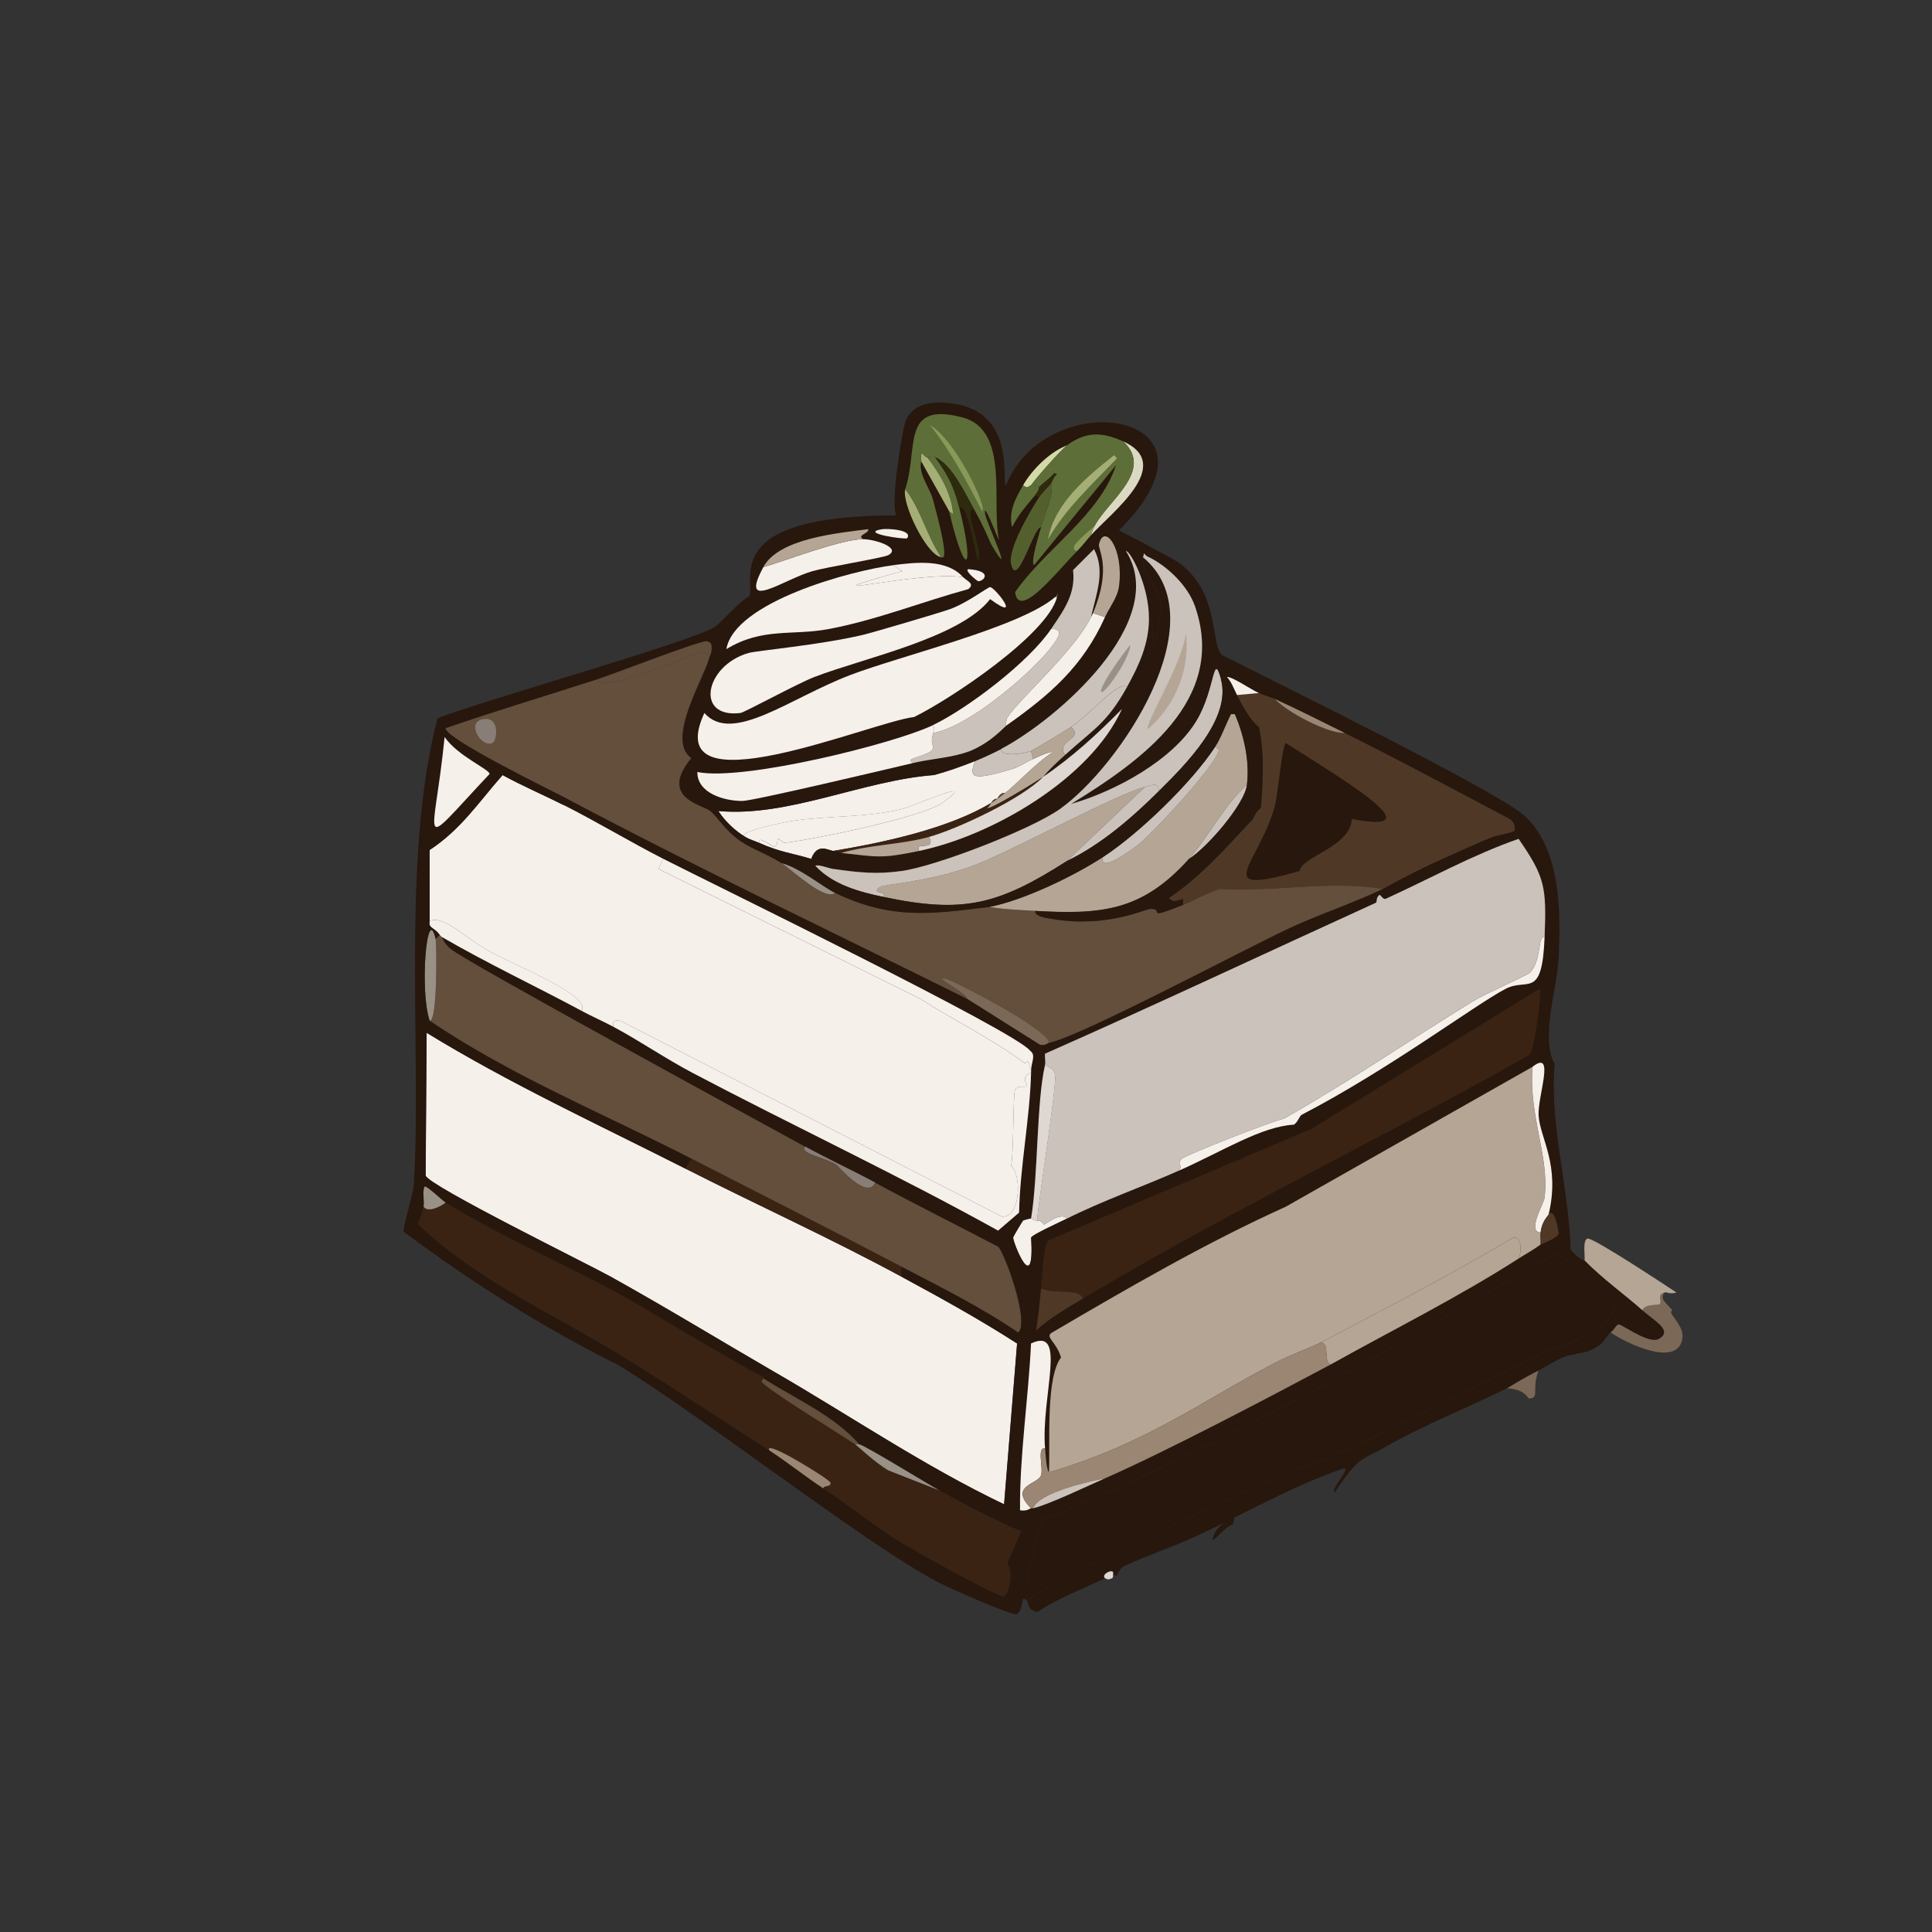 <?xml version="1.0" encoding="UTF-8"?>
<svg id="Layer_2" data-name="Layer 2" xmlns="http://www.w3.org/2000/svg" viewBox="0 0 483 483">
  <rect x="0" y="0" width="483" height="483" fill="#333333" stroke="none"/>
  <defs>
    <style>
      .cls-1 {
        fill: none;
      }

      .cls-1, .cls-2, .cls-3, .cls-4, .cls-5, .cls-6, .cls-7, .cls-8, .cls-9, .cls-10, .cls-11, .cls-12, .cls-13, .cls-14, .cls-15, .cls-16, .cls-17, .cls-18, .cls-19, .cls-20, .cls-21 {
        stroke-width: 0px;
      }

      .cls-2 {
        fill: #f6f0eb;
      }

      .cls-3 {
        fill: #5e6e38;
      }

      .cls-4 {
        fill: #786b64;
      }

      .cls-5 {
        fill: #7c6857;
      }

      .cls-6 {
        fill: #503827;
      }

      .cls-7 {
        fill: #644e3c;
      }

      .cls-8 {
        fill: #28170d;
      }

      .cls-9 {
        fill: #897e77;
      }

      .cls-10 {
        fill: #545f2e;
      }

      .cls-11 {
        fill: #9a9186;
      }

      .cls-12 {
        fill: #9b8673;
      }

      .cls-13 {
        fill: #899958;
      }

      .cls-14 {
        fill: #3a2313;
      }

      .cls-15 {
        fill: #2e2a0d;
      }

      .cls-16 {
        fill: #cbc2bc;
      }

      .cls-17 {
        fill: #ded7d2;
      }

      .cls-18 {
        fill: #dadac2;
      }

      .cls-19 {
        fill: #a5ae75;
      }

      .cls-20 {
        fill: #d2daa7;
      }

      .cls-21 {
        fill: #b4a595;
      }
    </style>
  </defs>
  <g id="Layer_1-2" data-name="Layer 1">
    <rect class="cls-1" width="483" height="483"/>
    <g>
      <g>
        <g>
          <path class="cls-5" d="M416.13,323.13c-1.33,1.67.39,2.5,2,4.5-1.63.4,2.86,3.5,2.5,6.74-.9,7.97-14.46,1.2-17.98-1.25,1.28-1.1,1.35-2.11,2.25-2,2.27,1.05,7.71,4.98,9.99,3.5,3.19-2.08-1.11-4.22-4.25-6.99.32-1.63,4.08-1.35,4.25-1.5.9-.84-.81-2.45,1.25-3Z"/>
          <path class="cls-5" d="M384.65,342.61c-1.83,4.59.41,7.09-2.5,6.99-1.15-1.81-2.99-2.31-5-2.5h-.5c.53-.26,3.46-2.24,7.99-4.5Z"/>
        </g>
        <path class="cls-8" d="M308.22,381.07c-2.08.83-3.24,2.72-5,4-.19-1.09,1.01-2.83,1.75-3.5,5.19-4.68,3.24-.82,3.25-.5Z"/>
      </g>
      <g>
        <path class="cls-21" d="M419.12,323.13c-1.92.52-2.21-.21-3,0-2.06.55-.35,2.16-1.25,3-.17.15-3.92-.13-4.25,1.5-4.82-4.26-9.92-7.83-14.49-12.49.2-1.12-.57-5.07.75-5.5,1.24-.4,19.77,11.86,22.23,13.49Z"/>
        <path class="cls-2" d="M171.34,292.15c17.89,9.08,36.31,17.43,53.95,26.98,9.79,5.3,19.61,10.7,28.97,16.73q-1.62,20.11-3.25,40.21c-19.9-9.51-38.13-21.91-57.2-32.97-13.74-7.97-27.33-16.27-41.21-23.98-5.6-3.11-45.41-22.68-46.21-25.23q.12-17.86.25-35.72c20.84,12.77,42.97,22.95,64.69,33.97Z"/>
        <path class="cls-7" d="M110.4,234.21c.25.3.5,1.54,2.25,3,3.9,3.25,77.26,43.24,88.67,49.46-1.59,1.7,4.84,2.65,7.74,4.5.54.35,7.73,8.96,9.74,4.5,10.14,5.47,20.51,10.63,30.72,15.99,1.63,1.46,8.03,19.11,5,21.48-9.25-6.32-19.33-11.31-29.22-16.49-17.42-9.11-34.96-18-52.45-26.98-21.9-11.23-44.9-20.6-65.44-34.47,2.04.27,1.74-19.45,1.5-20.48l1-1s.18.11.5.5Z"/>
        <path class="cls-14" d="M190.83,344.11v.5c-.51.9-.62.75.25,1.5,3.51,3.01,17.56,11.54,22.73,14.99.54.36,4.75,4.39,8.24,6.49l12.74,5c6.63,3.66,13.5,7.28,20.48,10.24q-1.75,4-3.5,7.99c1.86,2.57.22,7.94-.75,8.24-1.34.42-22.16-11.32-24.98-12.99-7.04-4.17-13.43-9.53-20.23-13.99.04-.78,2.26-.29,1.75-1.5-.36-.84-16.71-11.01-15.24-7.99-11.62-7.54-23.25-15.1-34.97-22.48-17.72-11.17-37.67-19.58-52.95-34.22.64-1.22,1.24-2.94,1.5-4.25.99,1.59,4.12.07,5.5-1,13.96,8.52,29.33,15.15,43.71,22.98,4.99,2.72,33.69,20.11,35.72,20.48Z"/>
        <path class="cls-8" d="M241.78,249.69q9.12,5.74,18.23,11.49c1.39.26,1.82-.42,2.25-.5,7.39-1.33,49.03-23.48,59.7-28.47,7.77-3.64,15.98-6.3,23.73-9.99,5.22-2.91,10.52-5.57,15.99-7.99,3.46-1.53,8.1-3.72,11.49-5,1.23-.46,3.88-.82,5.5-1.5.06.09-.13.36,1,2-11.5,4-22.18,9.96-33.22,14.99-.57.26-1.12-.7-1.5-1-1.08.65-.56,1.8-1,2-27.55,12.56-55.04,25.52-82.68,37.72-.12.86.17,2.01,0,2.75-2.16,9.38-1.7,27.69-3.5,38.47-.45.02-1.91.44-2,.5-1.31.24-1.03-.68-1-2,.24-11.57,2.68-23.4,3-34.97,0-.17,0-.33,0-.5.05-2.3,1.3-3.88-.25-5-3.59-4.81-79.37-41.66-91.67-47.96-8.42-4.31-16.57-9.24-24.98-13.49l1-1.5c32.91,17.45,66.55,33.41,99.91,49.96Z"/>
        <path class="cls-6" d="M318.71,174.76c3.1,3.32,13.11,8.61,17.48,8.49,13.89,6.9,27.51,14.23,41.21,21.48,1.82,1.2,1.1,2.78,1.25,3-1.62.68-4.26,1.03-5.5,1.5-1.42-1.82-3.63-2.77-5.5-4-6.43-4.22-27.44-17.18-33.22-19.48-12.15-4.84-13.26.81-19.73-4-2.14-1.59-4.39-5.81-5.5-7.99l5.5-.5c1.31.6,2.63.88,4,1.5Z"/>
        <path class="cls-14" d="M225.3,316.63v2.5c-17.64-9.55-36.07-17.9-53.95-26.98q.75-1.25,1.5-2.5c17.49,8.97,35.04,17.86,52.45,26.98Z"/>
        <path class="cls-7" d="M177.34,164.27c-.82-1.12-1.36-1.23-2.75-1-2.19.37-24.65,10.52-25.23,6.49,3.71-1.2,25.81-9.76,27.23-9.49.64.12.85.21,1.25.75.3,2.15-.42,2.88-.5,3.25Z"/>
        <path class="cls-6" d="M295.73,224.71c-1.29.24-2.41,1.19-3.5-.25,8.07-5.42,14.4-12.7,20.98-19.73-2.19,4.78-12.58,19.07-17.48,19.98Z"/>
        <path class="cls-11" d="M108.9,234.71c.24,1.03.54,20.75-1.5,20.48-2.58-7.67-.66-29.74,1.5-20.48Z"/>
        <path class="cls-8" d="M256.77,400.06c-1.1-4.75,2.35-14.71,3.75-19.98,44.87-18.25,87.03-42.66,128.88-66.94q7.37,6.62,14.74,13.24c-3.56,8.08-13.15,9.17-20.23,12.74-15.42,7.76-30.82,15.68-46.46,22.98-7.6,3.55-15.95,5.98-23.48,9.49-12.26,5.71-49.04,22.71-57.2,28.47Z"/>
        <path class="cls-2" d="M266.76,304.64c-1.4.7-8.73,4.01-8.99,4.75.95,15.27-4.56,1.07-4.5,0,.01-.25,2.29-4.11,2.5-4.25.09-.06,1.55-.48,2-.5.41-.02.47.57,1.5.5,1.23-.08,1.55,1.02,1.75,1,.32-.03,4.18-3.28,5.74-1.5Z"/>
        <g>
          <path class="cls-8" d="M396.14,315.13c4.57,4.66,9.67,8.23,14.49,12.49,3.13,2.77,7.43,4.92,4.25,6.99-2.28,1.49-7.72-2.45-9.99-3.5-.9-.11-.97.9-2.25,2-.75.65-1.94,2.6-2.5,3-3.46,2.5-5.02,1.85-6.49,2.5-.17.07-1.33-.02-3.5,1-1.9.89-3.65,2.08-5.5,3-4.53,2.25-7.46,4.23-7.99,4.5-10.24,5.05-21.08,9.29-30.97,14.99-5.23,3.01-5.82,1.69-11.99,10.99-1.24-.75,4.15-6.09,2.25-5.99-12.98,4.41-24.65,11.28-36.97,16.98-5.85,2.71-12.17,4.73-17.98,7.49-1.05.5-1.85,2.43-2,2.5-.07.03-.43-.65-.75-.5.56-1.7-3.17-.07-2,1-5.59,2.72-11.68,4.91-16.98,8.49-1.88-.69-2.06-1.11-2.5-3,8.16-5.76,44.94-22.77,57.2-28.47,7.53-3.51,15.88-5.94,23.48-9.49,15.64-7.3,31.04-15.22,46.46-22.98,7.08-3.57,16.67-4.66,20.23-12.74q-7.37-6.62-14.74-13.24c-41.85,24.28-84.01,48.69-128.88,66.94-1.4,5.27-4.85,15.24-3.75,19.98-.32.23-.48-.7-1-.25-.16.13-.41,3.48-1.75,3.75-1.3.26-16.96-6.66-19.48-7.99-18.32-9.66-57.49-40.51-80.18-54.45l3-1c11.72,7.38,23.35,14.94,34.97,22.48,4.56,2.96,8.92,6.5,13.49,9.49,6.8,4.46,13.2,9.81,20.23,13.99,2.81,1.67,23.63,13.41,24.98,12.99.97-.3,2.61-5.67.75-8.24q1.75-4,3.5-7.99c-6.99-2.96-13.85-6.59-20.48-10.24-2.81-1.55-18.83-11.39-19.98-11.49-6.24-7.15-15.94-11.36-23.98-16.49v-.5c.45.08,1.54-1,3-1,19.07,11.06,37.3,23.46,57.2,32.97q1.62-20.11,3.25-40.21c-9.36-6.03-19.19-11.44-28.97-16.73v-2.5c9.9,5.18,19.97,10.16,29.22,16.49,3.03-2.37-3.36-20.02-5-21.48-10.21-5.36-20.58-10.52-30.72-15.99-5.76-3.1-11.75-5.87-17.48-8.99-11.41-6.22-84.77-46.2-88.67-49.46-1.75-1.46-2-2.7-2.25-3,11.41,6.62,23.35,12.25,34.97,18.48,2.62,1.41,5.4,2.61,7.99,4,6.64,3.56,13.03,7.96,19.73,11.49,25.36,13.37,51.36,25.53,76.43,39.46q2.62-2.25,5.25-4.5c-.03,1.32-.31,2.24,1,2-.2.14-2.48,4-2.5,4.25-.06,1.07,5.44,15.27,4.5,0,.26-.73,7.59-4.04,8.99-4.75,9.05-4.54,18.73-7.88,27.97-11.99,10.94-4.87,20.65-11.07,28.72-11.49,1.07-.67,1.34-2.16,2-2.5,21.86-11.33,43.33-27.5,50.95-31.47,5.49-2.86,9.12,2.87,9.74-12.99.49-12.48.09-14.92-6.49-24.48-1.13-1.64-.94-1.91-1-2-.15-.22.57-1.8-1.25-3-13.71-7.25-27.32-14.58-41.21-21.48-5.84-2.9-11.54-5.78-17.48-8.49-1.36-.62-2.69-.9-4-1.5-2.25-1.03-6.74-4.18-7.99-4-.67.1-.88.11-1.5.5-1.97-7.1-1.38,2.41-5.99,10.24-5.91,10.02-20.52,17.87-31.47,20.98,17.4-10.68,39.19-25.95,30.97-49.46-1.75-5-6.74-9.89-11.49-12.24q.25-1.25.5-2.5c2.34,1.42,5.71,2.86,7.74,4.5,9.44,7.63,7.06,19.44,9.99,22.48,12.44,6.3,69.21,34.2,75.68,40.21,9.05,8.41,9.06,23.96,8.49,35.47-.37,7.63-4.62,20.29-1,26.48-1.28,15.57,3.56,30.8,4,46.46,2.46,2.93,3.34,2.59,3.5,2.75Z"/>
          <g>
            <g>
              <path class="cls-2" d="M314.72,173.26l-5.5.5c-.76-1.5-1.35-3.22-2.5-4.5,1.25-.18,5.74,2.97,7.99,4Z"/>
              <path class="cls-14" d="M270.76,324.62c-.97-2.62-6.86-.99-10.49-2.5.24-2.34.56-10.77,1.75-11.99q32.97-13.99,65.94-27.97,28.47-17.48,56.95-34.97c.66.52-1.23,15.08-2.5,16.49-36.86,20.89-75.3,39.18-111.65,60.95Z"/>
              <path class="cls-2" d="M261.26,362.09c-2.1-.34-.4,4.83-1,6.74-.71,2.25-8.17,2.55-2.5,8.24-.36.06-.95.78-2.75.5-.15-13.43,2.09-27.88,2.75-41.71,9.2-4.3,2.46,13.07,3.5,26.23Z"/>
              <path class="cls-6" d="M270.76,324.62c-4.06,2.43-8.19,4.8-11.74,7.99.59-3.48.89-6.98,1.25-10.49,3.63,1.51,9.52-.12,10.49,2.5Z"/>
              <path class="cls-7" d="M214.81,361.09c-.33-.03-.67.01-1,0-5.17-3.45-19.22-11.98-22.73-14.99-.87-.75-.76-.6-.25-1.5,8.04,5.12,17.74,9.33,23.98,16.49Z"/>
              <path class="cls-12" d="M205.81,372.08c-4.57-3-8.93-6.53-13.49-9.49-1.47-3.02,14.88,7.15,15.24,7.99.51,1.2-1.71.71-1.75,1.5Z"/>
              <path class="cls-11" d="M214.81,361.09c1.15.1,17.17,9.94,19.98,11.49l-12.74-5c-3.49-2.1-7.7-6.13-8.24-6.49.33.01.67-.03,1,0Z"/>
              <path class="cls-9" d="M218.8,295.65c-2.01,4.46-9.2-4.15-9.74-4.5-2.9-1.85-9.33-2.79-7.74-4.5,5.74,3.13,11.73,5.89,17.48,8.99Z"/>
              <g>
                <path class="cls-21" d="M385.15,308.14c-.11.98.08,2.01,0,3-1.91,1.39-3.57,2.26-5.5,3.5.98-2.08.51-6.4-1.75-5-15.55,9.26-31.69,17.57-47.71,25.98-2.11,1.11-7.54,3.09-11.24,5-18.06,9.31-31.89,20.13-56.7,27.48.29-7.91-.8-23.72,3-28.72-1.08-3.91-4.17-5.13-2.25-6.24,19.13-11.2,38.22-22.32,58.45-31.47q30.85-17.48,61.69-34.97c-1.02,12.43,4.23,22.25,3,32.72-.2,1.66-4.45,8.5-1,8.74Z"/>
                <path class="cls-12" d="M330.2,335.61c2.43.24.48,4.78,2.5,5.5-15.53,8.28-41.13,21.74-56.45,28.47-4.38.82-16.6,3.64-17.98,7.49-.16.03-.34-.03-.5,0-5.67-5.69,1.79-6,2.5-8.24.6-1.92-1.1-7.08,1-6.74.08.97.35,5.64,1,5.99,24.8-7.35,38.64-18.17,56.7-27.48,3.7-1.91,9.13-3.89,11.24-5Z"/>
                <path class="cls-21" d="M379.66,314.63c-15.17,9.73-31.25,17.71-46.96,26.48-2.02-.71-.07-5.25-2.5-5.5,16.01-8.41,32.16-16.72,47.71-25.98,2.26-1.41,2.73,2.91,1.75,5Z"/>
                <path class="cls-2" d="M387.15,303.64c-.08.34-1.64,1.48-2,4.5-3.46-.24.8-7.08,1-8.74,1.23-10.47-4.02-20.29-3-32.72,5.79-4.51,1.18,7.51,1.5,12.24.38,5.69,5.46,12.28,2.5,24.73Z"/>
                <path class="cls-16" d="M276.25,369.58c-4.17,1.83-14.45,6.74-17.98,7.49,1.38-3.85,13.6-6.68,17.98-7.49Z"/>
              </g>
              <path class="cls-12" d="M336.2,183.25c-4.37.11-14.38-5.18-17.48-8.49,5.94,2.71,11.64,5.59,17.48,8.49Z"/>
              <path class="cls-6" d="M385.15,311.14c.08-.98-.11-2.02,0-3,.35-3.02,1.92-4.16,2-4.5,1.47-2.17,2.58,4.43,2.5,4.75-.32,1.21-4.28,2.59-4.5,2.75Z"/>
            </g>
            <path class="cls-17" d="M278.25,393.56c-.07.03.19.8-.25,1-1.49.69-1.48-.13-1.75,0-1.18-1.07,2.56-2.7,2-1Z"/>
          </g>
        </g>
        <g>
          <path class="cls-2" d="M140.87,201.24c8.41,4.25,16.56,9.18,24.98,13.49q-.62,1.25-1.25,2.5l65.44,32.47c8.55,5.47,17.81,9.9,25.98,15.99.67.5.83-1.95,1.75,2,0,.17,0,.33,0,.5-2.79.94-.89,3.08-1,3.25-.41.64-2.05-.37-3,1-.54.78-.31,16.34-1,18.98,2.72,2.36,2.38,13.01-2.25,12.74q-47.71-24.48-95.41-48.96c-1.59-.11-1.95-.17-1.75,1.5-2.59-1.39-5.37-2.59-7.99-4,2.65-3.75-16.25-11.11-23.23-14.99-6.03-3.35-11.05-8.89-14.74-7.49v-17.73c7.8-5.1,12.23-11.92,18.23-18.73,4.97,2.73,10.18,4.94,15.24,7.49Z"/>
          <path class="cls-2" d="M145.37,252.69c-11.62-6.23-23.56-11.86-34.97-18.48-.32-.39-.48-.47-.5-.5-1.4-1.98-2.89-1.58-2.5-3.5,3.69-1.39,8.71,4.14,14.74,7.49,6.98,3.88,25.88,11.23,23.23,14.99Z"/>
          <path class="cls-2" d="M257.77,268.18c-.32,11.57-2.76,23.4-3,34.97q-2.62,2.25-5.25,4.5c-25.07-13.93-51.07-26.1-76.43-39.46-6.7-3.53-13.09-7.93-19.73-11.49-.2-1.67.16-1.61,1.75-1.5q47.71,24.48,95.41,48.96c4.63.27,4.97-10.38,2.25-12.74.69-2.65.46-18.2,1-18.98.95-1.37,2.58-.36,3-1,.11-.17-1.79-2.3,1-3.25Z"/>
          <path class="cls-2" d="M257.77,267.68c-.92-3.95-1.08-1.5-1.75-2-8.16-6.09-17.43-10.51-25.98-15.99l-65.44-32.47q.62-1.25,1.25-2.5c12.3,6.29,88.08,43.14,91.67,47.96,1.55,1.12.3,2.7.25,5Z"/>
        </g>
        <g>
          <path class="cls-7" d="M177.34,164.27c-.98,4.69-11.12,20.68-4.5,25.23-8.29,10.02,2.9,11.67,4.75,13.24,1.97,1.68,3.65,4.83,7.49,7.49,2.89,2,6.72,3.25,10.24,5.5,2.65,1.69,10.89,9.62,13.49,7.49,14.07,6.69,23.69,5.29,38.47,3.5,3.74.66,7.69.78,11.49,1-.1,1.46,2.92,1.77,4.25,2,13.56,2.32,23.24-2.46,24.48-2.5,4.07-.11-1.97,3.03,8.24-1,2.92-1.15,6.09-3.07,9.24-4,13.75.83,27.45-2.2,40.71,0-7.75,3.69-15.96,6.35-23.73,9.99-10.66,4.99-52.31,27.14-59.7,28.47-.3-3.5-24.22-15.67-25.73-15.99-3.88-.81,5.13,3.44,5.25,5-33.36-16.55-67-32.51-99.91-49.96-3.54-1.88-31-15.21-30.47-17.73,12.57-4.34,25.31-8.15,37.97-12.24.58,4.02,23.04-6.13,25.23-6.49,1.39-.23,1.93-.12,2.75,1Z"/>
          <path class="cls-11" d="M208.81,223.22c-2.6,2.12-10.84-5.81-13.49-7.49,4.77,1.23,10.38,6.01,13.49,7.49Z"/>
          <path class="cls-5" d="M262.26,260.68c-.43.08-.86.76-2.25.5q-9.12-5.74-18.23-11.49c-.12-1.55-9.13-5.81-5.25-5,1.51.32,25.43,12.49,25.73,15.99Z"/>
          <path class="cls-9" d="M121.14,179.75c4.02-.29,2.98,5.55,2,5.99-2.97,1.35-6.93-5.63-2-5.99Z"/>
        </g>
        <g>
          <path class="cls-6" d="M367.67,205.23c-2.65,3.26-7.54,3.37-5.99,8.99-5.46,2.42-10.77,5.09-15.99,7.99-13.26-2.2-26.96.83-40.71,0-3.15.93-6.32,2.84-9.24,4v-1.5c4.91-.91,15.29-15.2,17.48-19.98.56-1.22.87-1.92,2-2.75.48-6.82.98-13.46-.5-20.23,6.47,4.8,7.58-.85,19.73,4,5.78,2.3,26.79,15.26,33.22,19.48Z"/>
          <path class="cls-8" d="M321.46,185.75c11.71,7.61,38.85,23.34,16.49,18.98-.28,7.02-12.82,9.54-12.99,12.99-22.92,6.6-10.19-1.69-6.24-16.24.66-2.45,1.88-15.46,2.75-15.74Z"/>
        </g>
        <path class="cls-6" d="M373.16,209.23c-3.39,1.28-8.02,3.46-11.49,5-1.55-5.62,3.35-5.73,5.99-8.99,1.87,1.23,4.08,2.18,5.5,4Z"/>
        <g>
          <path class="cls-16" d="M379.66,209.73c6.59,9.55,6.98,12,6.49,24.48-1.84-.39-.64,5.88-3.75,8.99-.69.69-11.3,5.34-13.99,6.99-15.86,9.72-31.23,20.32-47.46,29.47-3.19.69-24.45,9.09-25.48,9.99-1.55,1.36.38,1.51-.75,3-9.24,4.11-18.93,7.45-27.97,11.99-1.57-1.78-5.43,1.47-5.74,1.5-.19.02-.52-1.08-1.75-1,.51-6.13,4.89-33.42,4.5-36.22-.28-2-.96-1.58-2.5-2.75.17-.74-.12-1.89,0-2.75,27.63-12.2,55.13-25.16,82.68-37.72.44-.2-.08-1.35,1-2,.38.3.93,1.26,1.5,1,11.04-5.03,21.72-10.99,33.22-14.99Z"/>
          <path class="cls-2" d="M386.15,234.21c-.62,15.86-4.25,10.13-9.74,12.99-7.62,3.97-29.1,20.14-50.95,31.47-.66.34-.93,1.83-2,2.5-8.07.42-17.78,6.62-28.72,11.49,1.13-1.49-.8-1.64.75-3,1.03-.91,22.28-9.31,25.48-9.99,16.23-9.16,31.6-19.75,47.46-29.47,2.69-1.65,13.3-6.31,13.99-6.99,3.11-3.11,1.9-9.38,3.75-8.99Z"/>
          <path class="cls-17" d="M259.27,305.14c-1.03.07-1.09-.52-1.5-.5,1.79-10.78,1.33-29.09,3.5-38.47,1.53,1.17,2.21.75,2.5,2.75.4,2.8-3.98,30.09-4.5,36.22Z"/>
        </g>
        <g>
          <path class="cls-21" d="M311.72,196.24c-5.45,4.76-9.79,13.26-14.49,18.48-11.68,12.98-21.71,13.96-38.47,12.99-3.8-.22-7.75-.34-11.49-1,8.56-1.64,21.1-7.69,28.47-12.49-1.1,4.03,6.02-.86,8.74-3,3.65-2.85,19.63-20.03,20.23-23.73.01-.06-.7-.82-1-.75,1.48-2.26,2.72-5.75,4-8.24h1c2.29,5.46,3.74,11.84,3,17.73Z"/>
          <path class="cls-2" d="M251.27,198.24c-1.29-.19-1.82,1.35-2,1.5-.12.1-.52-.42-1.5,1-10.72,6.47-27.17,9.95-39.46,11.99-1.22-.1-3.99-2.12-5.5,2-4.96-1.51-7.66-1.63-12.99-4-.63-2.18,3.52,1.11,3.75,1,1.05-.51.57-1.84,1-2,.08-.03,1.41,1.01,1.5,1,7.36-.86,34.24-6.34,39.46-9.99,10.03-7.01-7.09.79-9.99,1.5-8.99,2.2-18.45,1.64-27.48,3-3.06.46-14.46,2.96-11.74,4-2.65-1.62-5.05-3.88-6.74-6.49,17.5,1.6,36.14-7.66,53.95-8.99,3.52-.97,6.85-2.16,10.24-3.5-1.82,4.61-.09,4.76,9.24,2,1.89-.56,3.55-1.79,5.25-2.5,1.7-.71,3.92-1.9,5-1.75-3.99,2.44-9.55,8.46-11.99,10.24Z"/>
          <path class="cls-8" d="M208.31,217.22c-.72-1.11-4.08-2.07-5.5-2.5,1.51-4.12,4.27-2.1,5.5-2,1.56.13,1.76.47,2,.5,9.17.98,9.75,1.51,19.48-.5,18.07-3.73,42.76-17.91,50.7-35.47-6.09,6.22-12.52,12.1-19.73,16.98,1.61-2,3.6-3.78,5.5-5.5,7.12-6.45,10.48-7.95,15.49-16.98,3.01-5.43,5.42-10.7,5.5-16.98,2.25-.3-.24,8.98,1.5,5.74.23-.42,1.7-7.42,1.5-9.49-.37-3.92-5.16-8.46-4.5-11.74,18.88,15.64-5.84,52.37-20.73,62.94-7.19,5.11-30.91,14.26-39.46,15.49-6.45.92-10.95.4-17.23-.5Z"/>
          <path class="cls-21" d="M286.24,196.74q-9.74,9.24-19.48,18.48c-17.26,11.02-25.94,13.22-45.96,8.99,1.45-1.46-3.43-.73-.75-2.5.96-.64,11.5-1.17,22.48-5,8.59-2.99,37.38-18.61,43.71-19.98Z"/>
          <path class="cls-2" d="M189.83,210.73c-1.16-.52-2.38-.81-3.5-1.5-2.72-1.04,8.68-3.54,11.74-4,9.03-1.36,18.48-.8,27.48-3,2.9-.71,20.02-8.51,9.99-1.5-5.22,3.65-32.11,9.13-39.46,9.99-.09.01-1.41-1.03-1.5-1-.43.16.05,1.49-1,2-.23.11-4.37-3.18-3.75-1Z"/>
          <path class="cls-16" d="M275.75,214.22c8.99-5.86,22.1-18.53,27.97-27.48.3-.07,1.01.69,1,.75-.6,3.7-16.58,20.87-20.23,23.73-2.73,2.13-9.84,7.03-8.74,3Z"/>
          <path class="cls-16" d="M289.74,197.74c-6.67,6.62-14.46,13.4-22.98,17.48q9.74-9.24,19.48-18.48c1.39-.3,3.38-1.44,3.5,1Z"/>
          <path class="cls-16" d="M257.77,187.75l.5,2c-1.7.71-3.36,1.94-5.25,2.5-9.33,2.77-11.06,2.61-9.24-2,1.75-.69,4.81-2.11,6.49-3-.09,2.2,5.94,1.07,7.49.5Z"/>
          <path class="cls-16" d="M311.72,196.24c-.61,4.83-9.87,15.58-14.49,18.48,4.7-5.22,9.03-13.72,14.49-18.48Z"/>
          <g>
            <path class="cls-16" d="M287.24,139.29c4.75,2.35,9.74,7.24,11.49,12.24,8.22,23.5-13.57,38.77-30.97,49.46,10.95-3.11,25.56-10.96,31.47-20.98,4.62-7.83,4.02-17.34,5.99-10.24,2.75,9.89-8.93,21.47-15.49,27.97-.11-2.44-2.1-1.3-3.5-1-6.33,1.37-35.12,16.99-43.71,19.98-10.98,3.83-21.52,4.36-22.48,5-2.69,1.77,2.2,1.04.75,2.5-6.11-1.29-12.56-3.04-16.98-7.74.29-.64,3.7.63,4.5.75,6.29.9,10.79,1.42,17.23.5,8.56-1.22,32.27-10.38,39.46-15.49,14.89-10.58,39.61-47.3,20.73-62.94l.25-1c.37.44.72.74,1.25,1Z"/>
            <path class="cls-21" d="M296.48,158.27c1.12,8.88-2.67,18.2-9.49,23.98-1.17-.68,8.54-16.1,9.49-23.98Z"/>
          </g>
          <path class="cls-21" d="M266.26,188.75c-1.89,1.71-3.89,3.5-5.5,5.5-1.39.94-13.66,8.57-13.99,7.74.48-.32.69-.8,1-1.25.69-.41.92-.61,1.5-1,.88-.59,1.27-.97,2-1.5,2.44-1.79,7.99-7.8,11.99-10.24-1.07-.15-3.3,1.04-5,1.75l-.5-2c.55-.2,8.86-5.23,9.99-5.99,3.46,3.26-3.97,3.23-1.5,6.99Z"/>
          <path class="cls-14" d="M260.76,194.24c-5.15,5.4-21.57,13.1-28.47,14.99-7.18,1.97-14.82,1.93-21.98,4-.24-.03-.44-.37-2-.5,12.3-2.04,28.74-5.52,39.46-11.99-.31.45-.52.93-1,1.25.33.82,12.6-6.8,13.99-7.74Z"/>
          <path class="cls-7" d="M251.27,198.24c-.73.53-1.12.91-2,1.5.18-.15.71-1.69,2-1.5Z"/>
          <path class="cls-6" d="M249.27,199.74c-.58.39-.81.59-1.5,1,.98-1.42,1.38-.9,1.5-1Z"/>
          <path class="cls-17" d="M229.79,212.72c-1.33-2.58,4.31.31,2.5-3.5,6.9-1.89,23.32-9.58,28.47-14.99,7.22-4.89,13.65-10.77,19.73-16.98-7.95,17.56-32.64,31.73-50.7,35.47Z"/>
          <path class="cls-16" d="M281.75,171.76c-5,9.03-8.36,10.53-15.49,16.98-2.48-3.77,4.96-3.73,1.5-6.99,5.39-3.64,11.82-11.72,13.99-9.99Z"/>
          <path class="cls-21" d="M232.29,209.23c1.82,3.81-3.82.91-2.5,3.5-9.73,2.01-10.32,1.48-19.48.5,7.17-2.07,14.8-2.03,21.98-4Z"/>
          <g>
            <path class="cls-8" d="M287.74,136.79q-.25,1.25-.5,2.5c-.53-.26-.88-.56-1.25-1l-.25,1c-.67,3.28,4.12,7.82,4.5,11.74.2,2.07-1.27,9.07-1.5,9.49-1.74,3.23.75-6.04-1.5-5.74.1-8.44-4.83-17.33-5.74-16.98,11.13,17.56-17.31,42.16-31.22,49.46-1.68.88-4.74,2.31-6.49,3-3.39,1.34-6.72,2.53-10.24,3.5-17.81,1.33-36.45,10.59-53.95,8.99,1.69,2.61,4.1,4.88,6.74,6.49,1.12.68,2.33.98,3.5,1.5,5.33,2.37,8.03,2.49,12.99,4,1.42.43,4.78,1.39,5.5,2.5-.8-.12-4.21-1.39-4.5-.75,4.43,4.7,10.87,6.45,16.98,7.74,20.02,4.23,28.7,2.03,45.96-8.99,8.51-4.08,16.31-10.86,22.98-17.48,6.56-6.51,18.23-18.09,15.49-27.97.62-.39.83-.4,1.5-.5,1.15,1.28,1.74,2.99,2.5,4.5,1.11,2.19,3.36,6.4,5.5,7.99,1.48,6.78.98,13.41.5,20.23-1.13.83-1.44,1.52-2,2.75-6.58,7.03-12.91,14.31-20.98,19.73,1.08,1.44,2.21.49,3.5.25v1.5c-10.21,4.03-4.17.89-8.24,1-1.24.03-10.91,4.82-24.48,2.5-1.32-.23-4.34-.54-4.25-2,16.76.97,26.79,0,38.47-12.99,4.62-2.91,13.88-13.65,14.49-18.48.74-5.89-.7-12.28-3-17.73h-1c-1.28,2.49-2.51,5.99-4,8.24-5.88,8.95-18.99,21.62-27.97,27.48-7.37,4.8-19.92,10.85-28.47,12.49-14.78,1.8-24.4,3.2-38.47-3.5-3.11-1.48-8.72-6.26-13.49-7.49-3.52-2.24-7.35-3.49-10.24-5.5-3.84-2.66-5.52-5.82-7.49-7.49-1.84-1.57-13.03-3.21-4.75-13.24-6.62-4.55,3.52-20.54,4.5-25.23.08-.36.79-1.1.5-3.25-.4-.54-.61-.63-1.25-.75-1.42-.26-23.51,8.29-27.23,9.49-12.65,4.09-25.4,7.9-37.97,12.24-.53,2.53,26.94,15.86,30.47,17.73l-1,1.5c-5.06-2.55-10.27-4.76-15.24-7.49-6,6.81-10.44,13.63-18.23,18.73v17.73c-.39,1.92,1.1,1.52,2.5,3.5l-1,1c-2.16-9.26-4.08,12.82-1.5,20.48,20.54,13.87,43.55,23.24,65.44,34.47q-.75,1.25-1.5,2.5c-21.72-11.02-43.86-21.2-64.69-33.97q-.12,17.86-.25,35.72c.8,2.55,40.61,22.12,46.21,25.23,13.88,7.71,27.48,16.01,41.21,23.98-1.46,0-2.55,1.08-3,1-2.03-.37-30.72-17.76-35.72-20.48-14.38-7.83-29.75-14.46-43.71-22.98-.76-.46-4.81-4.35-5.25-4-.67,1.55.06,3.45-.25,5-.26,1.31-.86,3.03-1.5,4.25,15.28,14.63,35.23,23.05,52.95,34.22l-3,1c-18.83-9.38-36.58-20.65-53.45-33.22-.25-.86,2.37-9.53,2.5-11.49,2.18-32.28-3.26-81.89,5.99-116.9,12.25-4.69,62.22-18.74,69.19-22.73,1.41-.81,6.31-6.59,8.74-7.74,1.6-4.55-7.33-20.15,36.72-20.23-1.49-3.48,1.55-21.14,2.25-23.23,1.72-5.14,7.37-5.34,11.74-4.75,16.45,2.23,12.15,20.15,13.49,20.48,10.04-25.64,58.27-18.68,28.22,11.24,2.62,1.44,5.45,2.7,7.99,4.25Z"/>
            <g>
              <path class="cls-2" d="M111.15,184.25c3.31,4.8,11.23,8.06,11.24,9.24-18.72,19.94-13.92,17.8-11.24-9.24Z"/>
              <path class="cls-11" d="M111.4,300.65c-1.37,1.07-4.5,2.59-5.5,1,.31-1.55-.42-3.45.25-5,.43-.35,4.48,3.53,5.25,4Z"/>
              <g>
                <path class="cls-2" d="M247.53,146.78c1.18,0,8.25,9.05,0,3-7.53,9.74-31.71,14.74-43.96,19.48-4.32,1.67-17.46,8.87-18.48,8.99-11.44,1.4-8.87-11.84,2-14.99,2.13-.62,17.68-1.97,28.47-4.5,2.61-.61,19.5-5.59,21.98-6.49,4.28-1.55,9.42-5.49,9.99-5.5Z"/>
                <path class="cls-2" d="M223.3,141.29l2.25,1.5c-29.04,8.19,4.33-.26,15.24,1.5.82.91,3.12,1.63,1.25,3-11.64,3.19-23.07,7.77-34.97,9.99-9.08,1.69-16.41-.49-25.48,5,2.04-11.83,31.4-19.67,41.71-20.98Z"/>
                <path class="cls-16" d="M272.75,154.28c-4.11,8.46-18.32,20.8-20.98,25.23-.05.07-.57,2.02,0,1.75-.91.64-3.92,4.29-9.24,6.49-4.57,1.73-9.58,1.89-14.24,3-2.96-1.29,4.44-1.6,5-3.75.24-.94-.84-.47,0-3.75,10.79-1.84,32.27-21.79,31.47-25.23-.15-.64-1.34-.9-2-.75,3.14-4.65,6.22-8.78,5.5-14.74l5.25-5.25c2.94,5.51.5,11.35-.75,16.98Z"/>
                <path class="cls-2" d="M233.29,183.25c-.84,3.28.24,2.81,0,3.75-.56,2.14-7.95,2.46-5,3.75-6.69,1.59-39.99,9.48-42.71,9.49-4.42.01-11.28-1.87-11.24-7.24,11.32,2.35,49.31-7.07,58.95-11.74.53,1.58.16,1.37,0,2Z"/>
                <path class="cls-2" d="M190.83,141.79c5.97-1.76,19.68-7.04,24.98-6.99,3.07.03,9.59,2.19,6.24,4-1.2.65-15.44,2.97-18.98,4-7.38,2.14-18.4,10.4-12.24-1Z"/>
                <path class="cls-2" d="M276.25,154.28c-5.54,12.3-13.67,19.34-24.48,26.98-.57.27-.05-1.67,0-1.75,2.66-4.42,16.87-16.76,20.98-25.23.17-.35.35-.64.5-1l3,1Z"/>
                <path class="cls-2" d="M233.29,183.25c.16-.62.53-.42,0-2,8.84-4.28,23.96-15.82,29.47-23.98.65-.15,1.85.11,2,.75.8,3.44-20.68,23.39-31.47,25.23Z"/>
                <path class="cls-21" d="M276.25,154.28l-3-1c4.8-11.51,1.17-15.86,1.5-17.23,1.28-5.42,6.25,1.05,5,10.49-.38,2.89-2.37,5.24-3.5,7.74Z"/>
                <path class="cls-21" d="M215.8,134.79c-5.29-.05-19.01,5.23-24.98,6.99,3.93-7.27,18.88-8.51,26.23-9.49.29,1.12-2.99,1.46-1.25,2.5Z"/>
                <path class="cls-2" d="M240.78,144.29c-10.9-1.76-44.27,6.7-15.24-1.5l-2.25-1.5c5.75-.73,13.36-1.6,17.48,3Z"/>
                <path class="cls-2" d="M220.55,132.3c1.29-.2,7.73.12,6.24,2.25-.3.43-12.33-1.31-6.24-2.25Z"/>
                <path class="cls-4" d="M264.26,149.28h-.5c.84-.72.96-1.74.5,0Z"/>
                <g>
                  <path class="cls-2" d="M264.26,149.28c-2.49,9.43-26.51,25.43-35.72,29.97-10.9,1.27-64.03,24.08-52.45-1,6.97,7.89,21.27-3.7,36.47-9.49,12.82-4.89,42.48-11.98,51.2-19.48h.5Z"/>
                  <path class="cls-2" d="M242.03,162.27c3.86,6.06-3.1,5.26-3.5,5.5-2.37,1.4-6.49,5.06-8.49,5.99-2.9,1.36-27.19,9.15-28.22,6.24-2.59-7.24,32.85-12.2,40.21-17.73Z"/>
                </g>
                <g>
                  <path class="cls-10" d="M260.26,131.8c-1.85-.13-5.94,15.66-7.49,9.24-.9-3.73,4.82-13.36,6.99-16.73.8-1.24,2.59-2.88,3-3.5.84,2.4-1.44,6.95-2.5,10.99Z"/>
                  <path class="cls-18" d="M272.75,133.8c.16-.68.68-1.92,1-2.5,3.37-6.23,14.86-13.79,6.99-20.98,13.13,5.86-2.92,17.86-7.99,23.48Z"/>
                  <path class="cls-3" d="M233.79,114.31c3.25,4.53,4.65,7.19,5.99,12.49,4.07,16.03,1.57,18.44-2.5,1l1,.75c-.41-5.27-3.29-10.06-6.49-14.24.8,0,1.23-.34,2,0Z"/>
                  <path class="cls-3" d="M257.77,121.31c.87-.01,1.26,0,2,.5-.08.08.23.5-1,2-2.19,2.67-4.18,4.81-5.74,7.99-.99-3.92.9-7.29,2.75-10.49,1.34,1.03,1.46,0,2,0Z"/>
                  <path class="cls-19" d="M231.79,114.31c3.2,4.18,6.08,8.97,6.49,14.24l-1-.75q-3.5-6.24-6.99-12.49c.12-.56-.27-1.61.25-2,.09-.06.71,1.01,1.25,1Z"/>
                  <path class="cls-20" d="M266.76,111.32c-1.32.97-7.52,7.88-8.99,9.99-.54,0-.66,1.03-2,0,2.31-3.99,6.63-8.28,10.99-9.99Z"/>
                  <path class="cls-2" d="M242.03,142.29c6.43.45,3.84,3.12,2.5,3-.19-.02-3.43-2.55-2.5-3Z"/>
                  <g>
                    <path class="cls-3" d="M280.75,110.32c7.87,7.19-3.62,14.75-6.99,20.98-3.05,2.81-7.11,5.74-4.5,6.49-5.22,5.29-14.52,17.34-15.49,10.24,7.72-11.02,21.04-19.08,25.23-31.72q-10.24,12.49-20.48,24.98c-1.01-.6,1.4-8.16,1.75-9.49,1.06-4.04,3.34-8.59,2.5-10.99.5-.75.64-1.72,1.5-2.25l-.75-.25c-1.03,1.35-2.62,2.29-3.75,3.5-.74-.5-1.12-.51-2-.5,1.47-2.11,7.68-9.02,8.99-9.99,4.78-3.53,8.79-3.32,13.99-1Z"/>
                    <path class="cls-13" d="M272.75,133.8c-1.27,1.41-1.95,2.43-3.5,4-2.62-.76,1.45-3.68,4.5-6.49-.32.58-.84,1.82-1,2.5Z"/>
                    <path class="cls-15" d="M262.76,120.81c-.41.61-2.2,2.26-3,3.5l-1-.5c1.23-1.5.92-1.92,1-2,1.13-1.2,2.72-2.15,3.75-3.5l.75.25c-.86.53-1,1.49-1.5,2.25Z"/>
                    <path class="cls-19" d="M278.5,113.81l.75.75c-6.1,6.45-12.79,12.46-17.23,20.23,1.63-8.95,9.51-15.44,16.49-20.98Z"/>
                  </g>
                  <g>
                    <path class="cls-3" d="M243.78,127.8c-2.33-4.02-5.65-11.58-9.99-13.49-.76-.34-1.2,0-2,0-.54,0-1.16-1.06-1.25-1-.52.39-.13,1.43-.25,2-.72,3.45,2.1,6.38,3,9.74,1.3,4.85,4.15,15.55,2,14.24-3.59-5.28-5.32-12.46-8.99-16.98,3.41-10.27-1.23-21.97,14.24-17.98,12.04,3.1,7.15,21.73,9.24,30.72-.42-.5-4.05-10.36-3.5-6.49.26,1.83,7.92,18.38,1.5,7.49-.23-.39-1.96-4.72-4-8.24Z"/>
                    <path class="cls-15" d="M243.78,127.8c-3.15-2.38,1.07,8.29,1,10.74-.21,7.28-2.17-13-5-11.74-1.35-5.3-2.74-7.96-5.99-12.49,4.34,1.91,7.67,9.46,9.99,13.49Z"/>
                    <path class="cls-19" d="M235.29,139.29c-3.59-.48-9.89-13.34-8.99-16.98,3.67,4.53,5.4,11.71,8.99,16.98Z"/>
                    <path class="cls-13" d="M232.54,106.32c6.33,3.6,14.44,20.74,12.99,21.48-3.86-7.54-7.71-14.8-12.99-21.48Z"/>
                  </g>
                </g>
              </g>
            </g>
          </g>
          <g>
            <path class="cls-16" d="M287.24,154.78c-.07,6.29-2.49,11.56-5.5,16.98-2.17-1.73-8.6,6.35-13.99,9.99-1.13.76-9.44,5.79-9.99,5.99-1.55.57-7.58,1.7-7.49-.5,13.91-7.3,42.35-31.9,31.22-49.46.91-.35,5.84,8.54,5.74,16.98Z"/>
            <path class="cls-11" d="M282.49,161.27c.37.89-1.66,4.78-2.25,5.74-5.65,9.35-8.42,8.09,2.25-5.74Z"/>
          </g>
        </g>
      </g>
    </g>
  </g>
</svg>